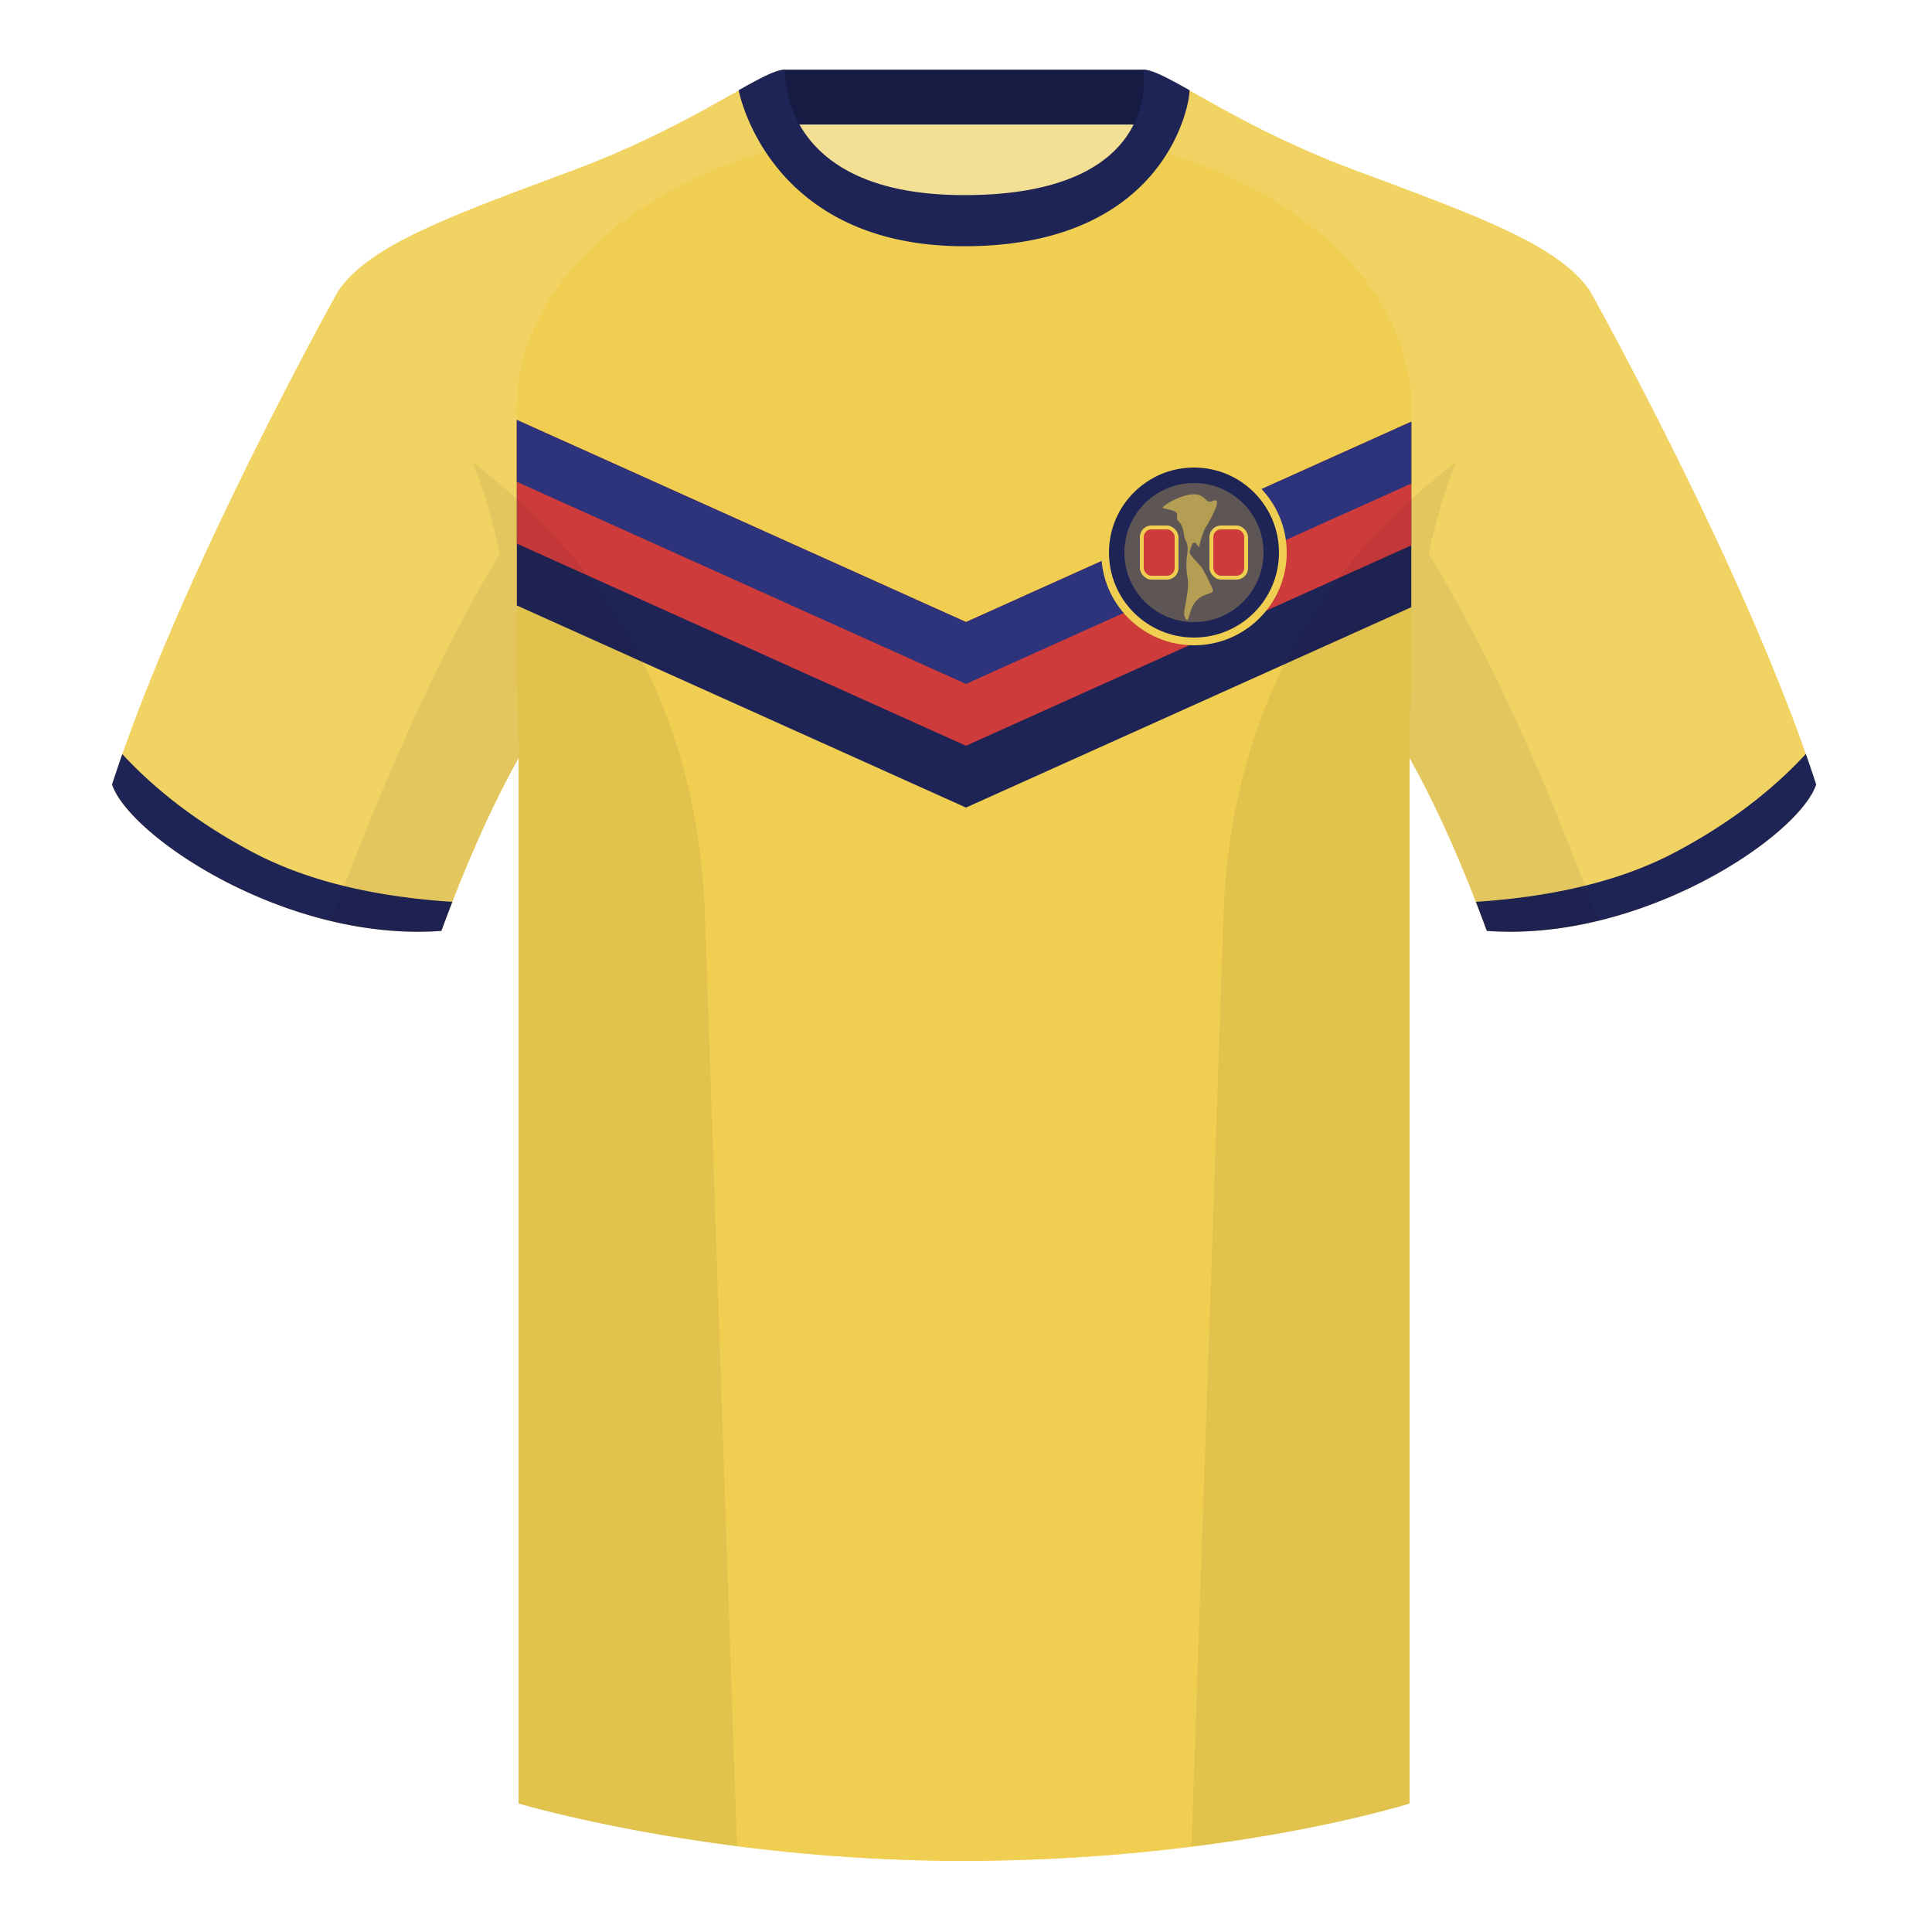 <?xml version="1.0" encoding="UTF-8"?><svg width="500" height="500" viewBox="0 0 500 500" xmlns="http://www.w3.org/2000/svg"><g fill="none" fill-rule="evenodd"><path d="M0 0h500v500H0z"/><path fill="#F4E094" d="M203.003 109.223h93.643V21.928h-93.643z"/><path fill="#161B44" d="M202.864 32.228h93.459v-14.2h-93.459z"/><path d="M87.547 75.258s-40.763 72.8-58.547 127.77c4.445 13.375 45.208 40.86 85.232 37.885 13.34-36.4 24.46-52 24.46-52s2.963-95.085-51.144-113.655m323.925 0s40.763 72.8 58.547 127.77c-4.445 13.375-45.208 40.86-85.232 37.885-13.34-36.4-24.46-52-24.46-52s-2.963-95.085 51.144-113.655" fill="#F1D364"/><path d="M249.511 57.703c-50.082 0-47.798-39.469-48.743-39.14-7.516 2.619-24.133 14.937-52.438 25.495-31.873 11.885-52.626 19.315-60.782 31.2 11.115 8.915 46.694 28.97 46.694 120.345v271.14s49.658 14.855 114.885 14.855c68.929 0 115.648-14.855 115.648-14.855v-271.14c0-91.375 35.58-111.43 46.699-120.345-8.157-11.885-28.91-19.315-60.782-31.2-28.36-10.577-44.982-22.919-52.478-25.511-.927-.318 4.177 39.156-48.703 39.156z" fill="#F1D364"/><path d="M293.733 37.261c45.26 11.336 71.506 39.337 71.506 67.981v72.909c-.301 5.499-.461 11.3-.461 17.422v271.14s-46.719 14.855-115.648 14.855c-65.228 0-114.885-14.855-114.885-14.855v-271.14c0-6.262-.167-12.188-.482-17.799v-72.531c0-28.836 26.598-57.02 72.417-68.202 5.596 10.126 17.496 20.633 43.335 20.633 27.081 0 38.955-10.353 44.219-20.412z" fill="#EFCE52"/><path fill="#1F2456" d="M133.762 108.693L250 161l115.239-51.857v47.999L250 209l-116.238-52.307z"/><path fill="#CE3B3B" d="M133.762 108.693L250 161l115.239-51.857v32L250 193l-116.238-52.307z"/><path fill="#2D347B" d="M133.762 108.693L250 161l115.239-51.857v16L250 177l-116.238-52.307z"/><path d="M467.353 195.129c.936 2.667 1.827 5.303 2.667 7.899-4.445 13.375-45.208 40.86-85.232 37.885a426.424 426.424 0 00-2.835-7.52c20.795-1.358 37.993-5.637 51.594-12.837 13.428-7.109 24.697-15.585 33.806-25.428zm-435.698.036c9.103 9.828 20.361 18.291 33.772 25.392 13.611 7.206 30.824 11.486 51.639 12.84a426.42 426.42 0 00-2.834 7.517c-40.025 2.975-80.787-24.51-85.232-37.885.836-2.585 1.723-5.209 2.655-7.864zm276.197-171.82c-5.772-3.24-9.728-5.345-12.008-5.345 0 0 5.882 32.495-46.335 32.495-48.52 0-46.335-32.495-46.335-32.495-2.28 0-6.236 2.105-12.003 5.345 0 0 7.368 40.38 58.403 40.38 51.478 0 58.278-35.895 58.278-40.38z" fill="#1F2456"/><path d="M413.584 238.323c-9.288 2.238-19.065 3.316-28.798 2.593-8.198-22.369-15.557-36.883-20.013-44.748v270.577s-21.102 6.71-55.866 11.11c-.182-.02-.363-.04-.544-.06 1.881-54.795 5.722-166.47 8.276-240.705 2.055-59.755 31.085-95.29 60.099-117.44-2.675 6.781-5.071 14.606-6.999 23.667 7.354 11.851 24.436 42.069 43.831 94.964.005.014.01.028.014.041zM190.717 477.795c-34.248-4.401-56.476-11.051-56.476-11.051V196.172c-4.456 7.867-11.814 22.379-20.01 44.743-9.633.716-19.309-.332-28.511-2.524a1.113 1.113 0 01.02-.097c19.377-52.847 36.305-83.066 43.61-94.944-1.929-9.075-4.328-16.912-7.006-23.701 29.014 22.15 58.044 57.685 60.099 117.44 2.554 74.235 6.396 185.91 8.276 240.705h-.002z" fill-opacity=".06" fill="#000"/><g transform="translate(285 119)"><circle fill="#EFCE52" cx="24" cy="24" r="24"/><circle fill="#1F2456" cx="24" cy="24" r="22"/><circle fill="#5D5654" cx="24" cy="24" r="18"/><path d="M19.645 14.439c.35-1.871-4.608-1.502-3.605-2.319C18.324 10.26 21.839 8.912 24 8.912c3.318 0 2.764 2.728 5 1.688 2.236-1.04.189 3.478-2.091 7.07-.344.542-1.209 2.993-1.532 4.722-.127.68-.658-.875-1.131-.937-.853-.112-.875.9-1.32 2.175-.239.685.62 1.545 2.253 3.263.925.974 1.308 1.546 3.534 6.246 1.24 2.617-3.998-.048-5.787 6.707-.626 2.366-.782 1.821-1.258.92-.452-.855-.077-2.133 0-2.633.355-2.317 1.101-5.152.685-7.449-.685-3.791-.092-5.783 0-7.054.166-2.295-.711-2.596-.883-3.957-.581-4.588-2.211-3.167-1.824-5.234z" fill="#EFCE52" opacity=".6"/><rect fill="#EFCE52" x="10" y="17" width="10" height="14" rx="3"/><rect fill="#CE3B3B" x="11" y="18" width="8" height="12" rx="2"/><rect fill="#EFCE52" x="28" y="17" width="10" height="14" rx="3"/><rect fill="#CE3B3B" x="29" y="18" width="8" height="12" rx="2"/></g></g></svg>